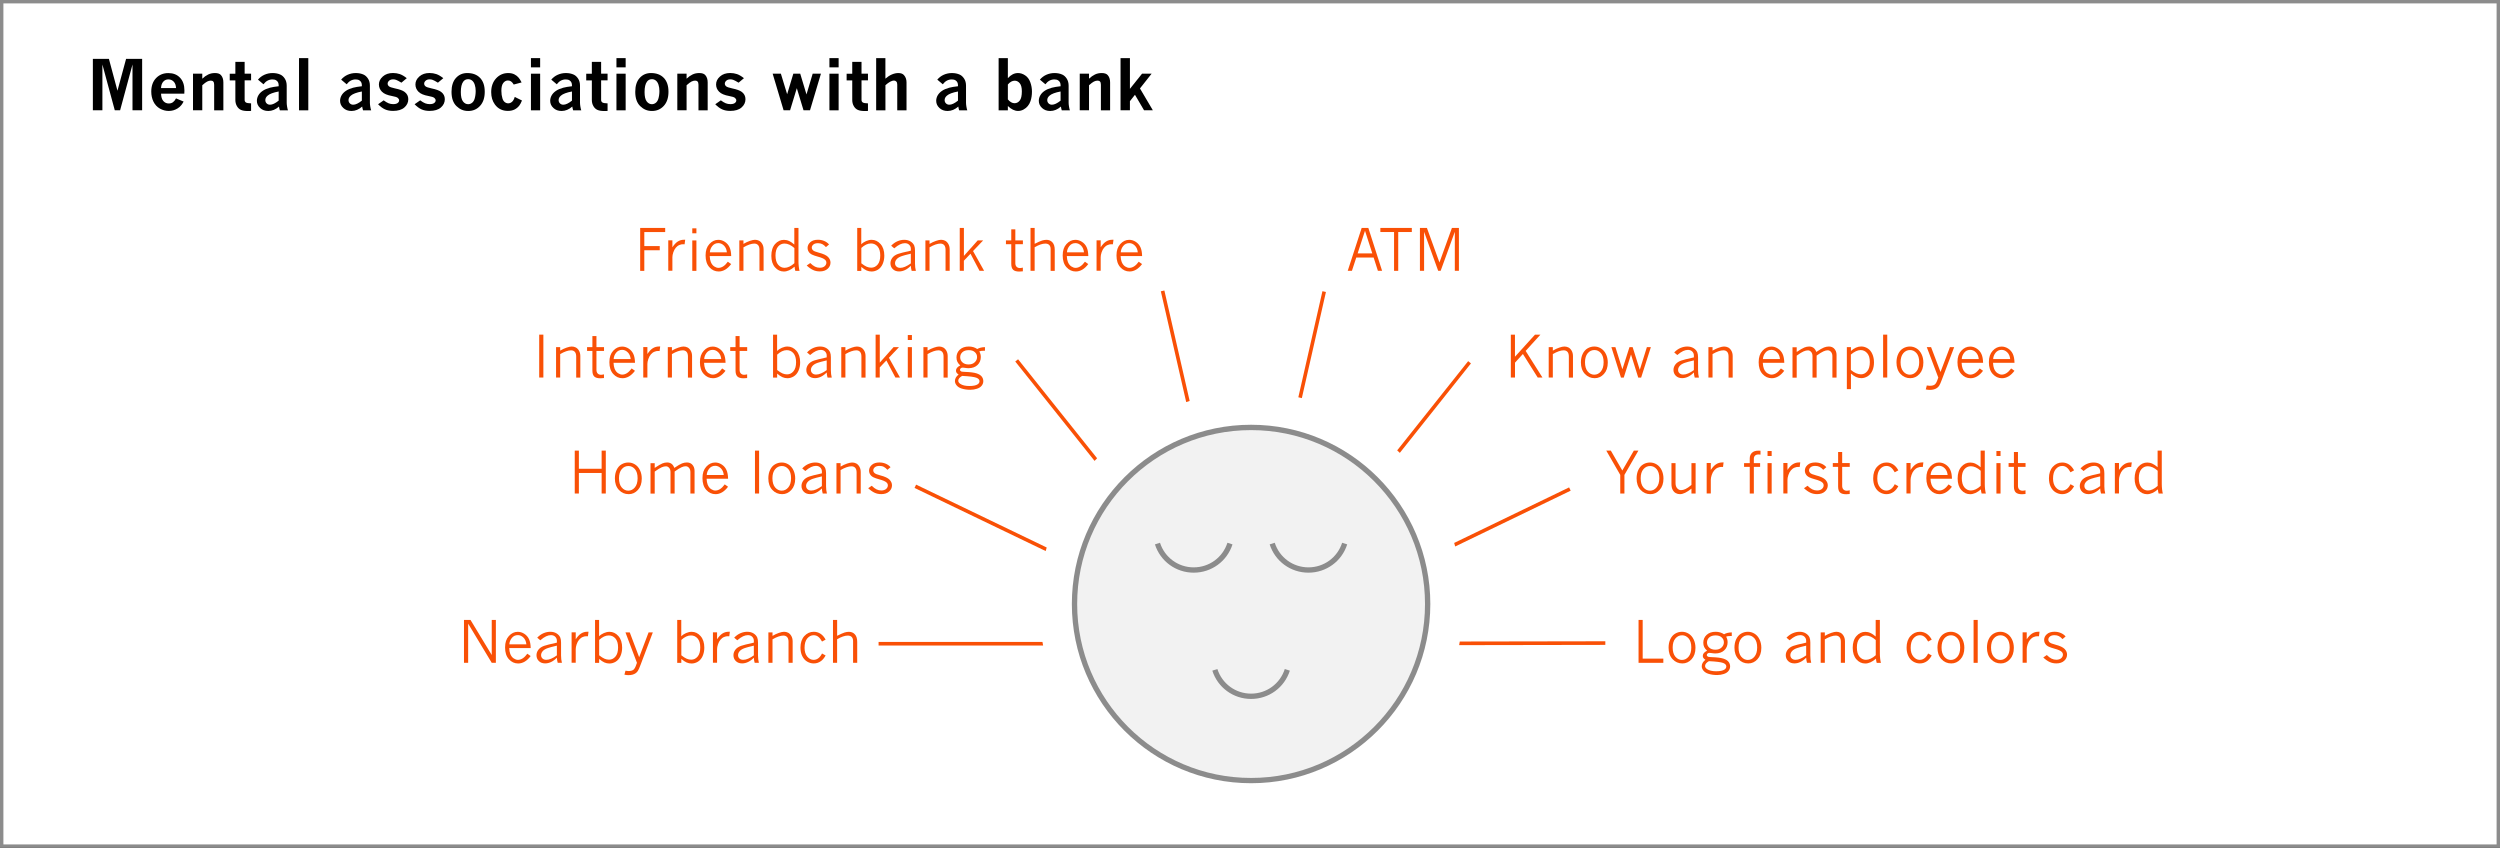 <?xml version="1.0" encoding="UTF-8"?>
<svg id="Layer_2" data-name="Layer 2" xmlns="http://www.w3.org/2000/svg" viewBox="0 0 690 234">
  <rect x="0" y="0" width="690" height="234" fill="#333333" stroke="none"/>
  <defs>
    <style>
      .cls-1 {
        fill: #f2f2f2;
      }

      .cls-2 {
        fill: #f95006;
      }

      .cls-3 {
        fill: #fff;
      }

      .cls-4 {
        fill: #8c8c8c;
      }
    </style>
  </defs>
  <polygon class="cls-4" points="690 0 0 0 0 234 690 234 690 0 690 0"/>
  <polyline class="cls-3" points="689.06 .94 689.06 233.06 .94 233.06 .94 .94 689.06 .94"/>
  <g>
    <path d="m25.62,16.25h4.44l2.36,8.79,2.38-8.79h4.43v14.19h-2.66v-12.64l-3.42,12.64h-1.47l-3.42-12.64v12.64h-2.63v-14.19Z"/>
    <path d="m50.68,28.02c-.24.44-.45.78-.65,1.01-.31.37-.65.67-1.03.9s-.77.41-1.17.52-.82.17-1.26.17c-.85,0-1.67-.22-2.44-.65-.77-.44-1.36-1.07-1.77-1.9s-.61-1.76-.61-2.79c0-1.56.44-2.8,1.32-3.72.88-.92,2.01-1.39,3.38-1.39s2.42.42,3.23,1.27c.81.84,1.22,2.02,1.22,3.54,0,.2,0,.49-.03.87h-6.42c.03.92.24,1.6.64,2.04.4.45.89.67,1.49.67.46,0,.85-.12,1.17-.36s.6-.59.83-1.05l2.09.88Zm-2.09-3.71c-.04-.77-.25-1.37-.65-1.78s-.88-.62-1.46-.62-1.02.2-1.4.61c-.38.41-.6,1-.64,1.79h4.15Z"/>
    <path d="m55.83,21.72c.53-.51,1.08-.89,1.64-1.16.56-.27,1.18-.4,1.86-.4.77,0,1.32.19,1.65.56.45.5.67,1.17.67,2.03v7.7h-2.54v-7.05c0-.41-.08-.71-.24-.89-.16-.18-.39-.26-.69-.26-.32,0-.65.09-1,.26-.35.18-.8.52-1.35,1.02v6.91h-2.56v-10.11h2.56v1.38Z"/>
    <path d="m64.96,17.07h2.56v3.27h1.78v1.84h-1.78v5.4c0,.29.11.52.32.68.21.16.7.25,1.46.27v2.09c-.57.01-.87.02-.9.02-.8,0-1.43-.1-1.9-.31-.47-.21-.84-.56-1.12-1.06-.28-.49-.42-1.05-.42-1.68v-5.4h-1.55v-1.84h1.55v-3.27Z"/>
    <path d="m71.19,21.99c.5-.59,1.1-1.05,1.8-1.36.7-.31,1.45-.47,2.25-.47s1.56.15,2.19.45c.46.22.86.59,1.19,1.11s.51,1.16.51,1.94v4.71c0,.3.04.66.11,1.08s.15.75.24,1h-2.24c-.11-.34-.19-.69-.24-1.04-.46.4-.93.71-1.42.91-.49.2-1,.31-1.53.31-.92,0-1.67-.28-2.26-.83-.59-.55-.89-1.21-.89-1.97,0-.53.14-1.04.41-1.51.27-.48.67-.89,1.2-1.25.53-.36,1.19-.64,1.99-.86.6-.16,1.41-.3,2.42-.41,0-.43-.04-.74-.11-.93-.11-.3-.31-.53-.58-.7s-.62-.25-1.03-.25c-.98,0-1.81.45-2.48,1.34l-1.52-1.28Zm5.72,5.79v-2.53c-1.48.28-2.49.66-3.04,1.14-.43.37-.64.78-.64,1.23,0,.37.12.68.37.92.24.24.55.36.93.36.32,0,.68-.09,1.08-.28.4-.19.83-.47,1.3-.84Z"/>
    <path d="m82.53,16.04h2.56v14.41h-2.56v-14.41Z"/>
    <path d="m94.15,21.99c.5-.59,1.1-1.05,1.8-1.36.7-.31,1.45-.47,2.25-.47s1.56.15,2.19.45c.46.22.85.59,1.19,1.11.34.52.51,1.16.51,1.94v4.71c0,.3.04.66.11,1.08s.15.75.24,1h-2.24c-.11-.34-.19-.69-.24-1.04-.46.4-.93.71-1.42.91-.49.2-1,.31-1.53.31-.92,0-1.67-.28-2.26-.83-.59-.55-.89-1.21-.89-1.97,0-.53.14-1.04.41-1.51s.67-.89,1.2-1.25c.53-.36,1.19-.64,1.99-.86.6-.16,1.41-.3,2.42-.41,0-.43-.04-.74-.11-.93-.11-.3-.31-.53-.58-.7s-.62-.25-1.03-.25c-.98,0-1.81.45-2.48,1.34l-1.52-1.28Zm5.72,5.79v-2.53c-1.48.28-2.49.66-3.04,1.14-.43.37-.64.78-.64,1.23,0,.37.12.68.37.92s.55.36.93.36c.32,0,.68-.09,1.08-.28.4-.19.83-.47,1.3-.84Z"/>
    <path d="m105.9,27.7c.51.38.96.65,1.36.81.4.16.82.23,1.25.23.56,0,.98-.1,1.25-.31.27-.21.4-.44.4-.71,0-.25-.12-.48-.36-.69s-.76-.38-1.57-.52c-1.33-.24-2.27-.63-2.82-1.2-.55-.56-.83-1.23-.83-2.01,0-.82.36-1.55,1.08-2.19s1.65-.96,2.81-.96c.66,0,1.29.1,1.88.3.59.2,1.23.58,1.92,1.13l-1.48,1.24c-.71-.43-1.2-.69-1.47-.78-.27-.1-.54-.14-.81-.14-.46,0-.83.12-1.1.36s-.42.51-.42.82c0,.27.11.51.34.72.23.21.79.41,1.7.6,1.25.26,2.12.57,2.62.95.69.51,1.04,1.18,1.04,2.02,0,.9-.36,1.66-1.08,2.29s-1.76.95-3.12.95c-.85,0-1.6-.14-2.24-.43-.64-.29-1.27-.76-1.9-1.41l1.55-1.08Z"/>
    <path d="m115.98,27.7c.51.38.96.65,1.36.81.4.16.82.23,1.25.23.56,0,.98-.1,1.25-.31.27-.21.4-.44.4-.71,0-.25-.12-.48-.36-.69s-.76-.38-1.57-.52c-1.33-.24-2.27-.63-2.82-1.2-.55-.56-.83-1.23-.83-2.01,0-.82.36-1.55,1.08-2.19.72-.64,1.65-.96,2.81-.96.66,0,1.29.1,1.88.3.59.2,1.23.58,1.92,1.13l-1.48,1.24c-.71-.43-1.2-.69-1.47-.78-.27-.1-.54-.14-.81-.14-.46,0-.83.12-1.1.36s-.42.51-.42.82c0,.27.11.51.34.72s.79.41,1.7.6c1.25.26,2.12.57,2.62.95.69.51,1.04,1.18,1.04,2.02,0,.9-.36,1.66-1.08,2.29-.72.63-1.76.95-3.12.95-.85,0-1.6-.14-2.24-.43-.64-.29-1.27-.76-1.9-1.41l1.55-1.08Z"/>
    <path d="m128.97,20.16c1.5,0,2.68.45,3.54,1.35.86.9,1.28,2.17,1.28,3.82s-.43,2.96-1.3,3.9-1.95,1.4-3.25,1.4-2.32-.44-3.24-1.33c-.92-.88-1.38-2.2-1.38-3.95,0-1.66.41-2.94,1.23-3.84.82-.9,1.86-1.35,3.11-1.35Zm.26,1.69c-.58,0-1.04.23-1.37.68-.45.6-.67,1.56-.67,2.88,0,1.21.2,2.07.59,2.58s.87.77,1.43.77c.39,0,.75-.13,1.07-.38.32-.25.55-.61.7-1.07.2-.65.31-1.38.31-2.2,0-.61-.08-1.18-.25-1.71-.17-.53-.42-.92-.74-1.17-.32-.25-.67-.38-1.06-.38Z"/>
    <path d="m144.07,27.73c-.25.62-.5,1.08-.73,1.39-.37.48-.81.84-1.32,1.1-.52.26-1.13.39-1.84.39-1.52,0-2.72-.59-3.58-1.76-.69-.94-1.03-2.08-1.03-3.42,0-1.57.46-2.84,1.36-3.81s2.02-1.46,3.34-1.46c.64,0,1.19.12,1.66.34.47.23.88.55,1.23.96.25.29.51.71.8,1.29l-2.17.58c-.24-.4-.49-.69-.74-.86-.25-.17-.54-.26-.86-.26-.5,0-.92.23-1.28.68s-.53,1.17-.53,2.17c0,.77.1,1.47.29,2.09.13.45.34.78.63,1.02.29.23.62.35.97.35.38,0,.73-.14,1.05-.42.32-.28.57-.73.75-1.35l2,.99Z"/>
    <path d="m146.54,16.04h2.54v2.55h-2.54v-2.55Zm0,4.3h2.54v10.11h-2.54v-10.11Z"/>
    <path d="m152.14,21.99c.5-.59,1.1-1.05,1.8-1.36.7-.31,1.45-.47,2.25-.47s1.56.15,2.19.45c.46.22.85.59,1.19,1.11.34.52.51,1.16.51,1.94v4.71c0,.3.04.66.11,1.08s.15.75.24,1h-2.24c-.11-.34-.19-.69-.24-1.04-.46.4-.93.71-1.42.91-.49.2-1,.31-1.53.31-.92,0-1.67-.28-2.26-.83-.59-.55-.89-1.21-.89-1.97,0-.53.14-1.04.41-1.51s.67-.89,1.2-1.25c.53-.36,1.19-.64,1.99-.86.6-.16,1.41-.3,2.42-.41,0-.43-.04-.74-.11-.93-.11-.3-.31-.53-.58-.7s-.62-.25-1.03-.25c-.98,0-1.81.45-2.48,1.34l-1.52-1.28Zm5.72,5.79v-2.53c-1.48.28-2.49.66-3.04,1.14-.43.37-.64.78-.64,1.23,0,.37.12.68.37.92s.55.36.93.36c.32,0,.68-.09,1.08-.28.4-.19.83-.47,1.3-.84Z"/>
    <path d="m163.35,17.07h2.56v3.27h1.78v1.84h-1.78v5.4c0,.29.11.52.32.68.21.16.7.25,1.46.27v2.09c-.57.01-.87.02-.9.02-.8,0-1.43-.1-1.9-.31-.47-.21-.84-.56-1.12-1.06-.28-.49-.42-1.05-.42-1.68v-5.4h-1.55v-1.84h1.55v-3.27Z"/>
    <path d="m170.14,16.04h2.54v2.55h-2.54v-2.55Zm0,4.3h2.54v10.11h-2.54v-10.11Z"/>
    <path d="m179.68,20.16c1.5,0,2.68.45,3.54,1.35.86.9,1.28,2.17,1.28,3.82s-.43,2.96-1.3,3.9-1.95,1.4-3.25,1.4-2.32-.44-3.24-1.33c-.92-.88-1.38-2.2-1.38-3.95,0-1.66.41-2.94,1.23-3.84.82-.9,1.86-1.35,3.11-1.35Zm.26,1.69c-.58,0-1.04.23-1.37.68-.45.6-.67,1.56-.67,2.88,0,1.21.2,2.07.59,2.58s.87.77,1.43.77c.39,0,.75-.13,1.07-.38.32-.25.55-.61.7-1.07.2-.65.31-1.38.31-2.2,0-.61-.08-1.18-.25-1.71-.17-.53-.42-.92-.74-1.17-.32-.25-.67-.38-1.06-.38Z"/>
    <path d="m189.49,21.72c.53-.51,1.08-.89,1.64-1.16s1.18-.4,1.87-.4c.77,0,1.32.19,1.65.56.45.5.67,1.17.67,2.03v7.7h-2.54v-7.05c0-.41-.08-.71-.24-.89-.16-.18-.39-.26-.69-.26-.32,0-.65.09-1,.26-.35.18-.8.52-1.35,1.02v6.91h-2.56v-10.11h2.56v1.38Z"/>
    <path d="m198.96,27.7c.51.38.96.65,1.36.81.4.16.82.23,1.25.23.56,0,.98-.1,1.25-.31.27-.21.4-.44.4-.71,0-.25-.12-.48-.36-.69s-.76-.38-1.57-.52c-1.33-.24-2.27-.63-2.82-1.2-.55-.56-.83-1.23-.83-2.01,0-.82.36-1.55,1.08-2.19.72-.64,1.65-.96,2.81-.96.66,0,1.29.1,1.88.3.59.2,1.23.58,1.92,1.13l-1.48,1.24c-.71-.43-1.2-.69-1.47-.78-.27-.1-.54-.14-.81-.14-.46,0-.83.12-1.1.36s-.42.51-.42.82c0,.27.11.51.34.72s.79.41,1.7.6c1.25.26,2.12.57,2.62.95.69.51,1.04,1.18,1.04,2.02,0,.9-.36,1.66-1.08,2.29-.72.63-1.76.95-3.12.95-.85,0-1.6-.14-2.24-.43-.64-.29-1.27-.76-1.9-1.41l1.55-1.08Z"/>
    <path d="m213.24,20.33h2.28l1.73,5.68,1.71-5.68h1.9l1.73,5.74,1.71-5.74h2.28l-3.02,10.11h-1.79l-1.85-6.1-1.86,6.1h-1.79l-3.02-10.11Z"/>
    <path d="m228.92,16.04h2.54v2.55h-2.54v-2.55Zm0,4.3h2.54v10.11h-2.54v-10.11Z"/>
    <path d="m235.22,17.07h2.56v3.27h1.78v1.84h-1.78v5.4c0,.29.11.52.32.68.21.16.7.25,1.46.27v2.09c-.57.01-.87.02-.9.02-.8,0-1.43-.1-1.9-.31-.47-.21-.84-.56-1.12-1.06-.28-.49-.42-1.05-.42-1.68v-5.4h-1.55v-1.84h1.55v-3.27Z"/>
    <path d="m241.81,16.04h2.56v5.67c.6-.52,1.2-.91,1.79-1.16s1.19-.39,1.78-.39c.71,0,1.22.19,1.56.58.46.51.7,1.18.7,1.99v7.72h-2.56v-7.1c0-.38-.08-.66-.25-.84s-.39-.28-.66-.28c-.3,0-.65.11-1.04.32s-.83.53-1.31.96v6.95h-2.56v-14.41Z"/>
    <path d="m258.68,21.99c.5-.59,1.1-1.05,1.8-1.36.7-.31,1.45-.47,2.25-.47s1.56.15,2.19.45c.46.22.85.59,1.19,1.11.34.52.51,1.16.51,1.94v4.71c0,.3.04.66.11,1.08s.15.75.24,1h-2.24c-.11-.34-.19-.69-.24-1.04-.46.4-.93.71-1.42.91-.49.2-1,.31-1.53.31-.92,0-1.67-.28-2.26-.83-.59-.55-.89-1.21-.89-1.97,0-.53.14-1.04.41-1.51s.67-.89,1.2-1.25c.53-.36,1.19-.64,1.99-.86.6-.16,1.41-.3,2.42-.41,0-.43-.04-.74-.11-.93-.11-.3-.31-.53-.58-.7s-.62-.25-1.03-.25c-.98,0-1.81.45-2.48,1.34l-1.52-1.28Zm5.72,5.79v-2.53c-1.48.28-2.49.66-3.04,1.14-.43.37-.64.78-.64,1.23,0,.37.12.68.37.92s.55.36.93.36c.32,0,.68-.09,1.08-.28.4-.19.83-.47,1.3-.84Z"/>
    <path d="m275.62,16.04h2.55v5.52c.45-.47.89-.82,1.34-1.05.45-.23.94-.35,1.46-.35.67,0,1.33.21,1.97.64.64.42,1.11,1.05,1.42,1.89.31.84.46,1.71.46,2.6,0,.94-.13,1.81-.4,2.61-.18.53-.43.99-.76,1.38-.32.39-.72.71-1.18.96-.46.25-.96.38-1.5.38-.46,0-.93-.11-1.4-.34s-.94-.56-1.41-1.02v1.19h-2.55v-14.41Zm2.55,7.28v4.12c.3.35.6.62.91.79.31.18.62.26.94.26.57,0,1.05-.25,1.43-.74.39-.5.58-1.34.58-2.55,0-1.01-.19-1.75-.58-2.22-.38-.47-.85-.71-1.39-.71-.33,0-.66.09-.97.26-.32.17-.62.44-.92.79Z"/>
    <path d="m287,21.99c.5-.59,1.1-1.05,1.8-1.36.7-.31,1.45-.47,2.25-.47s1.56.15,2.19.45c.46.22.86.59,1.19,1.11s.51,1.16.51,1.94v4.71c0,.3.04.66.11,1.08s.15.75.24,1h-2.24c-.11-.34-.19-.69-.24-1.04-.46.4-.93.71-1.42.91-.49.2-1,.31-1.53.31-.92,0-1.67-.28-2.26-.83-.59-.55-.89-1.21-.89-1.97,0-.53.14-1.04.41-1.51.27-.48.67-.89,1.2-1.25.53-.36,1.19-.64,1.99-.86.6-.16,1.41-.3,2.42-.41,0-.43-.04-.74-.11-.93-.11-.3-.31-.53-.58-.7s-.62-.25-1.03-.25c-.98,0-1.81.45-2.48,1.34l-1.52-1.28Zm5.72,5.79v-2.53c-1.48.28-2.49.66-3.04,1.14-.43.37-.64.78-.64,1.23,0,.37.12.68.37.92.24.24.55.36.93.36.32,0,.68-.09,1.08-.28.4-.19.83-.47,1.3-.84Z"/>
    <path d="m300.57,21.72c.53-.51,1.08-.89,1.64-1.16.56-.27,1.18-.4,1.86-.4.77,0,1.32.19,1.65.56.45.5.67,1.17.67,2.03v7.7h-2.54v-7.05c0-.41-.08-.71-.24-.89-.16-.18-.39-.26-.69-.26-.32,0-.65.09-1,.26-.35.18-.8.52-1.35,1.02v6.91h-2.56v-10.11h2.56v1.38Z"/>
    <path d="m309.27,16.04h2.59v8.48l3.35-4.19h2.64l-3.22,4.08,3.56,6.03h-2.43l-2.51-4.28-1.39,1.76v2.51h-2.59v-14.41Z"/>
  </g>
  <g>
    <path class="cls-2" d="m128.07,171.1h1.79l5.86,9.68v-9.68h1.14v11.84h-1.14l-6.51-10.81v10.81h-1.15v-11.84Z"/>
    <path class="cls-2" d="m146.47,181.06c-.52.69-1.07,1.21-1.65,1.55-.58.34-1.19.51-1.81.51-.99,0-1.84-.39-2.55-1.17-.71-.78-1.06-1.86-1.06-3.25s.35-2.39,1.05-3.16c.7-.77,1.52-1.16,2.46-1.16.62,0,1.23.18,1.8.55s1.01.86,1.3,1.49.44,1.44.46,2.44h-5.93c.03.67.13,1.21.3,1.64.23.56.55.97.95,1.23.4.26.78.39,1.15.39.93,0,1.79-.57,2.6-1.7l.93.66Zm-1.19-3.23c-.08-.79-.35-1.41-.81-1.86-.46-.45-.97-.68-1.54-.68-.7,0-1.26.27-1.68.8-.42.53-.64,1.11-.67,1.74h4.7Z"/>
    <path class="cls-2" d="m148.28,175.99c.54-.56,1.12-.97,1.74-1.23s1.24-.39,1.84-.39c.69,0,1.28.15,1.77.46.49.31.82.69,1.01,1.14.14.35.21.82.21,1.4v3.56c0,.71.08,1.38.24,2.01h-1.16c-.14-.5-.22-.96-.23-1.41-.52.53-1.05.92-1.59,1.18s-1.09.39-1.65.39c-.71,0-1.29-.21-1.73-.64-.44-.43-.66-.97-.66-1.62,0-.53.17-1.03.51-1.49.34-.46.86-.83,1.58-1.09.52-.19,1.7-.49,3.54-.89v-.52c0-.44-.16-.81-.46-1.11-.31-.3-.7-.44-1.18-.44-.43,0-.87.11-1.33.32s-1,.58-1.61,1.1l-.84-.71Zm5.42,4.88v-2.67c-1.27.3-2.1.52-2.5.67-.64.22-1.11.5-1.41.85-.3.35-.45.71-.45,1.11,0,.37.13.68.39.92.26.24.6.36,1.04.36s.86-.1,1.35-.31c.49-.21,1.02-.51,1.59-.92Z"/>
    <path class="cls-2" d="m158.9,176.44c.47-.72.96-1.25,1.47-1.58.51-.33,1.1-.5,1.75-.5.07,0,.18,0,.31,0l-.16,1.26-.41-.02c-.3-.02-.64.06-1.02.21s-.71.41-1,.75c-.29.34-.52.77-.69,1.28-.17.51-.25.96-.25,1.35v3.73h-1.14v-8.4h1.14v1.9Z"/>
    <path class="cls-2" d="m164.22,171.1h1.13v4.52c.37-.38.82-.68,1.34-.9.53-.23,1.03-.34,1.52-.34.95,0,1.77.39,2.46,1.17.69.78,1.04,1.85,1.04,3.2,0,.85-.16,1.63-.46,2.32-.31.69-.75,1.21-1.3,1.55-.56.34-1.15.51-1.76.51-.47,0-.92-.1-1.37-.29-.44-.2-.93-.52-1.46-.98v1.1h-1.13v-11.84Zm1.13,9.75c.58.46,1.08.78,1.5.96s.83.26,1.25.26c.69,0,1.27-.28,1.76-.85s.73-1.41.73-2.52-.25-1.91-.73-2.48c-.49-.56-1.1-.84-1.83-.84-.44,0-.89.1-1.33.31s-.89.52-1.33.93v4.23Z"/>
    <path class="cls-2" d="m172.63,174.54h1.18l2.6,6.86,2.6-6.86h1.17l-3.38,8.94c-.33.88-.58,1.44-.75,1.69-.16.25-.36.46-.6.63-.23.17-.52.3-.86.4s-.73.14-1.16.14c-.31,0-.68-.04-1.09-.13l.29-1.09c.31.06.57.09.8.09.63,0,1.09-.12,1.39-.35.3-.23.58-.74.84-1.54.05-.15.1-.27.14-.38l-3.18-8.41Z"/>
    <path class="cls-2" d="m186.9,171.1h1.13v4.52c.37-.38.82-.68,1.34-.9.53-.23,1.03-.34,1.52-.34.95,0,1.77.39,2.46,1.17.69.78,1.04,1.85,1.04,3.2,0,.85-.16,1.63-.46,2.32-.31.69-.75,1.21-1.3,1.55-.56.34-1.15.51-1.76.51-.47,0-.92-.1-1.37-.29-.44-.2-.93-.52-1.46-.98v1.1h-1.13v-11.84Zm1.13,9.75c.58.46,1.08.78,1.5.96s.83.26,1.25.26c.69,0,1.27-.28,1.76-.85s.73-1.41.73-2.52-.25-1.91-.73-2.48c-.49-.56-1.1-.84-1.83-.84-.44,0-.89.1-1.33.31s-.89.52-1.33.93v4.23Z"/>
    <path class="cls-2" d="m197.91,176.44c.47-.72.96-1.25,1.47-1.58.51-.33,1.1-.5,1.75-.5.07,0,.18,0,.31,0l-.16,1.26-.41-.02c-.3-.02-.64.06-1.02.21s-.71.41-1,.75c-.29.34-.52.77-.69,1.28-.17.51-.25.96-.25,1.35v3.73h-1.14v-8.4h1.14v1.9Z"/>
    <path class="cls-2" d="m202.64,175.99c.54-.56,1.12-.97,1.74-1.23s1.24-.39,1.84-.39c.69,0,1.28.15,1.77.46.49.31.82.69,1.01,1.14.14.35.21.82.21,1.4v3.56c0,.71.08,1.38.24,2.01h-1.16c-.14-.5-.22-.96-.23-1.41-.52.53-1.05.92-1.59,1.18s-1.09.39-1.65.39c-.71,0-1.29-.21-1.73-.64-.44-.43-.66-.97-.66-1.62,0-.53.17-1.03.51-1.49.34-.46.86-.83,1.58-1.09.52-.19,1.7-.49,3.54-.89v-.52c0-.44-.16-.81-.46-1.11-.31-.3-.7-.44-1.18-.44-.43,0-.87.11-1.33.32s-1,.58-1.61,1.1l-.84-.71Zm5.42,4.88v-2.67c-1.27.3-2.1.52-2.5.67-.64.22-1.11.5-1.41.85-.3.35-.45.71-.45,1.11,0,.37.13.68.39.92.26.24.6.36,1.04.36s.86-.1,1.35-.31c.49-.21,1.02-.51,1.59-.92Z"/>
    <path class="cls-2" d="m213.2,175.51c.61-.36,1.21-.65,1.79-.84.58-.2,1.04-.3,1.4-.3.4,0,.77.08,1.11.25.34.17.64.46.89.88s.38.93.38,1.54v5.9h-1.14v-5.81c0-.58-.13-1.01-.38-1.29-.26-.28-.6-.42-1.04-.42-.4,0-.85.09-1.35.26s-1.05.43-1.65.78v6.48h-1.14v-8.4h1.14v.97Z"/>
    <path class="cls-2" d="m227.88,180.9c-.38.68-.8,1.19-1.25,1.53-.6.45-1.28.68-2.04.68-.66,0-1.27-.18-1.85-.53-.58-.35-1.02-.87-1.34-1.54-.32-.67-.47-1.44-.47-2.31,0-1.34.36-2.4,1.07-3.18.72-.78,1.58-1.18,2.59-1.18.68,0,1.3.18,1.86.54.56.36,1.03.9,1.42,1.62l-.99.54c-.32-.59-.66-1.03-1.03-1.32-.37-.29-.79-.43-1.27-.43-.68,0-1.27.29-1.77.88-.5.58-.75,1.45-.75,2.61,0,1.02.25,1.83.75,2.42.5.59,1.08.89,1.73.89.98,0,1.76-.59,2.34-1.76l.99.55Z"/>
    <path class="cls-2" d="m229.91,171.1h1.14v4.38c.96-.48,1.65-.79,2.06-.91.41-.12.8-.19,1.18-.19.68,0,1.23.23,1.66.7s.64,1.17.64,2.09v5.77h-1.14v-6.03c0-.48-.13-.85-.38-1.11-.25-.25-.61-.38-1.07-.38-.41,0-.86.08-1.35.25s-1.03.42-1.61.76v6.5h-1.14v-11.84Z"/>
  </g>
  <g>
    <path class="cls-2" d="m158.63,124.37h1.14v5.01h6.28v-5.01h1.15v11.84h-1.15v-5.67h-6.28v5.67h-1.14v-11.84Z"/>
    <path class="cls-2" d="m173.53,136.39c-1.08,0-1.98-.39-2.72-1.18s-1.1-1.84-1.1-3.17c0-.89.16-1.67.49-2.36s.78-1.2,1.36-1.53,1.2-.5,1.86-.5,1.24.17,1.82.52,1.04.87,1.38,1.57.51,1.48.51,2.35c0,1.32-.36,2.36-1.07,3.14s-1.56,1.16-2.53,1.16Zm-.1-.97c.69,0,1.29-.3,1.79-.89s.76-1.45.76-2.55-.25-1.93-.74-2.5-1.09-.86-1.79-.86c-.74,0-1.36.29-1.86.88s-.75,1.42-.75,2.5.25,1.96.76,2.55,1.12.88,1.84.88Z"/>
    <path class="cls-2" d="m180.7,129.14c.97-.65,1.68-1.06,2.13-1.24s.88-.26,1.3-.26c.46,0,.86.12,1.2.36s.59.62.78,1.14c.97-.66,1.68-1.07,2.13-1.24s.88-.26,1.32-.26c.58,0,1.05.17,1.41.5.49.47.73,1.08.73,1.82v6.25h-1.15v-5.91c0-.49-.13-.88-.39-1.18s-.56-.44-.92-.44c-.32,0-.71.09-1.15.29s-1.08.58-1.89,1.17v6.08h-1.14v-5.91c0-.5-.12-.89-.38-1.18s-.54-.43-.87-.43c-.36,0-.76.09-1.2.28s-1.08.58-1.91,1.18v6.08h-1.16v-8.4h1.16v1.33Z"/>
    <path class="cls-2" d="m200.95,134.33c-.52.69-1.07,1.21-1.65,1.55s-1.19.51-1.81.51c-.99,0-1.84-.39-2.55-1.17s-1.06-1.86-1.06-3.25.35-2.39,1.05-3.16,1.52-1.16,2.46-1.16c.62,0,1.23.18,1.8.55s1.01.86,1.3,1.49.44,1.44.46,2.44h-5.93c.03.67.13,1.21.3,1.64.23.56.55.97.95,1.23s.78.39,1.15.39c.93,0,1.79-.57,2.6-1.7l.93.66Zm-1.19-3.23c-.08-.79-.35-1.41-.81-1.86s-.97-.68-1.54-.68c-.7,0-1.26.27-1.68.8s-.64,1.11-.67,1.74h4.7Z"/>
    <path class="cls-2" d="m208.37,124.37h1.14v11.84h-1.14v-11.84Z"/>
    <path class="cls-2" d="m215.88,136.39c-1.08,0-1.98-.39-2.72-1.18s-1.1-1.84-1.1-3.17c0-.89.16-1.67.49-2.36s.78-1.2,1.36-1.53,1.2-.5,1.86-.5,1.24.17,1.82.52,1.04.87,1.38,1.57.51,1.48.51,2.35c0,1.32-.36,2.36-1.07,3.14s-1.56,1.16-2.53,1.16Zm-.1-.97c.69,0,1.29-.3,1.79-.89s.76-1.45.76-2.55-.25-1.93-.74-2.5-1.09-.86-1.79-.86c-.74,0-1.36.29-1.86.88s-.75,1.42-.75,2.5.25,1.96.76,2.55,1.12.88,1.84.88Z"/>
    <path class="cls-2" d="m221.42,129.27c.54-.56,1.12-.97,1.74-1.23s1.24-.39,1.84-.39c.69,0,1.28.15,1.77.46s.82.69,1.01,1.14c.14.35.21.82.21,1.4v3.56c0,.71.08,1.38.24,2.01h-1.16c-.14-.5-.22-.96-.23-1.41-.52.53-1.05.92-1.59,1.18s-1.09.39-1.65.39c-.71,0-1.29-.21-1.73-.64-.44-.43-.66-.97-.66-1.62,0-.53.17-1.03.51-1.49s.86-.83,1.58-1.09c.52-.19,1.7-.49,3.54-.89v-.52c0-.44-.16-.81-.46-1.11-.31-.3-.7-.44-1.18-.44-.43,0-.87.11-1.33.32s-1,.58-1.61,1.1l-.84-.71Zm5.42,4.88v-2.67c-1.27.3-2.1.52-2.5.67-.64.22-1.11.5-1.41.85-.3.35-.45.71-.45,1.11,0,.37.13.68.39.92.26.24.6.36,1.04.36s.86-.1,1.35-.31,1.02-.51,1.59-.92Z"/>
    <path class="cls-2" d="m231.99,128.79c.61-.36,1.21-.65,1.79-.84s1.04-.3,1.4-.3c.4,0,.77.08,1.11.25s.64.46.89.88.38.93.38,1.54v5.9h-1.14v-5.81c0-.58-.13-1.01-.38-1.29s-.6-.42-1.04-.42c-.4,0-.85.09-1.35.26s-1.05.43-1.65.78v6.48h-1.14v-8.4h1.14v.97Z"/>
    <path class="cls-2" d="m240.48,131.35c-.41-.43-.62-.91-.62-1.45,0-.61.25-1.14.76-1.59s1.21-.67,2.11-.67c.6,0,1.17.11,1.7.33s.99.54,1.36.97l-.86.73c-.32-.37-.66-.64-1-.82s-.74-.26-1.18-.26c-.57,0-1,.12-1.29.37-.29.25-.44.53-.44.85,0,.28.11.52.34.74.22.22.75.44,1.58.65,1.28.33,2.13.73,2.58,1.2.44.47.67.98.67,1.54,0,.67-.26,1.25-.79,1.72s-1.25.72-2.16.72c-.67,0-1.28-.12-1.84-.38s-1.16-.67-1.78-1.25l.98-.68c.47.47.91.8,1.32,1s.85.3,1.3.3c.58,0,1.03-.14,1.35-.42.32-.28.48-.61.48-.98,0-.31-.12-.58-.36-.8-.34-.32-1.02-.61-2.04-.88-.63-.17-1.15-.35-1.57-.55-.21-.1-.4-.23-.59-.4Z"/>
  </g>
  <g>
    <path class="cls-2" d="m148.82,92.36h1.15v11.84h-1.15v-11.84Z"/>
    <path class="cls-2" d="m154.6,96.78c.61-.36,1.21-.65,1.79-.84.58-.2,1.04-.3,1.4-.3.4,0,.77.08,1.11.25.34.17.64.46.89.88s.38.93.38,1.54v5.9h-1.14v-5.81c0-.58-.13-1.01-.38-1.29-.26-.28-.6-.42-1.04-.42-.4,0-.85.09-1.35.26s-1.05.43-1.65.78v6.48h-1.14v-8.4h1.14v.97Z"/>
    <path class="cls-2" d="m163.5,92.75h1.12v3.06h2.09v1.04h-2.09v5.22c0,.43.11.77.34,1.01.23.24.54.36.92.36.21,0,.48-.04.82-.12v1.02c-.39.05-.72.07-.98.07-.8,0-1.37-.17-1.71-.5-.34-.33-.51-.88-.51-1.64v-5.42h-1.47v-1.04h1.47v-3.06Z"/>
    <path class="cls-2" d="m175.26,102.33c-.52.69-1.07,1.21-1.65,1.55-.58.34-1.19.51-1.81.51-.99,0-1.84-.39-2.55-1.17-.71-.78-1.06-1.86-1.06-3.25s.35-2.39,1.05-3.16c.7-.77,1.52-1.16,2.46-1.16.62,0,1.23.18,1.8.55s1.01.86,1.3,1.49.44,1.44.46,2.44h-5.93c.03.67.13,1.21.3,1.64.23.56.55.97.95,1.23.4.26.78.39,1.15.39.93,0,1.79-.57,2.6-1.7l.93.66Zm-1.19-3.23c-.08-.79-.35-1.41-.81-1.86-.46-.45-.97-.68-1.54-.68-.7,0-1.26.27-1.68.8-.42.53-.64,1.11-.67,1.74h4.7Z"/>
    <path class="cls-2" d="m178.68,97.71c.47-.72.96-1.25,1.47-1.58.51-.33,1.1-.5,1.75-.5.07,0,.18,0,.31,0l-.16,1.26-.41-.02c-.3-.02-.64.06-1.02.21s-.71.41-1,.75c-.29.34-.52.77-.69,1.28-.17.51-.25.96-.25,1.35v3.73h-1.14v-8.4h1.14v1.9Z"/>
    <path class="cls-2" d="m185.44,96.78c.61-.36,1.21-.65,1.79-.84.58-.2,1.04-.3,1.4-.3.4,0,.77.08,1.11.25.34.17.64.46.89.88s.38.93.38,1.54v5.9h-1.14v-5.81c0-.58-.13-1.01-.38-1.29-.26-.28-.6-.42-1.04-.42-.4,0-.85.09-1.35.26s-1.05.43-1.65.78v6.48h-1.14v-8.4h1.14v.97Z"/>
    <path class="cls-2" d="m200.25,102.33c-.52.69-1.07,1.21-1.65,1.55-.58.34-1.19.51-1.81.51-.99,0-1.84-.39-2.55-1.17-.71-.78-1.06-1.86-1.06-3.25s.35-2.39,1.05-3.16c.7-.77,1.52-1.16,2.46-1.16.62,0,1.23.18,1.8.55s1.01.86,1.3,1.49.44,1.44.46,2.44h-5.93c.03.67.13,1.21.3,1.64.23.56.55.97.95,1.23.4.26.78.39,1.15.39.93,0,1.79-.57,2.6-1.7l.93.66Zm-1.19-3.23c-.08-.79-.35-1.41-.81-1.86-.46-.45-.97-.68-1.54-.68-.7,0-1.26.27-1.68.8-.42.53-.64,1.11-.67,1.74h4.7Z"/>
    <path class="cls-2" d="m203.01,92.75h1.12v3.06h2.09v1.04h-2.09v5.22c0,.43.11.77.34,1.01.23.24.54.36.92.36.21,0,.48-.04.82-.12v1.02c-.39.05-.72.07-.98.07-.8,0-1.37-.17-1.71-.5-.34-.33-.51-.88-.51-1.64v-5.42h-1.47v-1.04h1.47v-3.06Z"/>
    <path class="cls-2" d="m213.35,92.36h1.13v4.52c.37-.38.82-.68,1.34-.9.53-.23,1.03-.34,1.52-.34.95,0,1.77.39,2.46,1.17.69.78,1.04,1.85,1.04,3.2,0,.85-.16,1.63-.46,2.32-.31.69-.75,1.21-1.3,1.55-.56.34-1.15.51-1.76.51-.47,0-.92-.1-1.37-.29-.44-.2-.93-.52-1.46-.98v1.1h-1.13v-11.84Zm1.13,9.75c.58.46,1.08.78,1.5.96s.83.26,1.25.26c.69,0,1.27-.28,1.76-.85s.73-1.41.73-2.52-.25-1.91-.73-2.48c-.49-.56-1.1-.84-1.83-.84-.44,0-.89.1-1.33.31s-.89.52-1.33.93v4.23Z"/>
    <path class="cls-2" d="m222.75,97.26c.54-.56,1.12-.97,1.74-1.23s1.24-.39,1.84-.39c.69,0,1.28.15,1.77.46.49.31.82.69,1.01,1.14.14.35.21.82.21,1.4v3.56c0,.71.08,1.38.24,2.01h-1.16c-.14-.5-.22-.96-.23-1.41-.52.53-1.05.92-1.59,1.18s-1.09.39-1.65.39c-.71,0-1.29-.21-1.73-.64-.44-.43-.66-.97-.66-1.62,0-.53.17-1.03.51-1.49.34-.46.86-.83,1.58-1.09.52-.19,1.7-.49,3.54-.89v-.52c0-.44-.16-.81-.46-1.11-.31-.3-.7-.44-1.18-.44-.43,0-.87.11-1.33.32s-1,.58-1.61,1.1l-.84-.71Zm5.42,4.88v-2.67c-1.27.3-2.1.52-2.5.67-.64.22-1.11.5-1.41.85-.3.35-.45.71-.45,1.11,0,.37.13.68.39.92.26.24.6.36,1.04.36s.86-.1,1.35-.31c.49-.21,1.02-.51,1.59-.92Z"/>
    <path class="cls-2" d="m233.32,96.78c.61-.36,1.21-.65,1.79-.84.58-.2,1.04-.3,1.4-.3.4,0,.77.08,1.11.25.34.17.64.46.89.88s.38.93.38,1.54v5.9h-1.14v-5.81c0-.58-.13-1.01-.38-1.29-.26-.28-.6-.42-1.04-.42-.4,0-.85.09-1.35.26s-1.05.43-1.65.78v6.48h-1.14v-8.4h1.14v.97Z"/>
    <path class="cls-2" d="m241.68,92.36h1.14v7.72l3.81-4.28h1.5l-2.79,2.94,3.06,5.46h-1.27l-2.49-4.72-1.83,1.93v2.78h-1.14v-11.84Z"/>
    <path class="cls-2" d="m250.55,92.47h1.14v1.37h-1.14v-1.37Zm0,3.34h1.14v8.4h-1.14v-8.4Z"/>
    <path class="cls-2" d="m255.99,96.78c.61-.36,1.21-.65,1.79-.84.58-.2,1.04-.3,1.4-.3.4,0,.77.08,1.11.25.34.17.64.46.89.88s.38.93.38,1.54v5.9h-1.14v-5.81c0-.58-.13-1.01-.38-1.29-.26-.28-.6-.42-1.04-.42-.4,0-.85.09-1.35.26s-1.05.43-1.65.78v6.48h-1.14v-8.4h1.14v.97Z"/>
    <path class="cls-2" d="m265.04,100.86c-.37-.32-.64-.66-.8-1-.17-.34-.25-.75-.25-1.21,0-.86.31-1.58.92-2.15.61-.57,1.44-.86,2.49-.86.43,0,.84.06,1.23.17.39.11.75.29,1.09.52.56-.33,1.27-.51,2.13-.52v1h-.41c-.49,0-.87.05-1.15.18.28.47.41.99.41,1.55,0,.89-.3,1.62-.91,2.2s-1.44.88-2.48.88c-.32,0-.7-.04-1.12-.11-.2-.04-.35-.05-.45-.05-.24,0-.43.06-.57.18-.14.12-.21.26-.21.42,0,.19.12.35.35.47.11.05.46.09,1.05.11,1.44.05,2.5.19,3.18.41.68.22,1.16.53,1.44.91s.41.79.41,1.24-.15.87-.44,1.24c-.29.38-.73.66-1.31.85-.58.19-1.19.29-1.84.29-.9,0-1.72-.12-2.47-.37-.57-.19-1-.48-1.31-.86s-.46-.78-.46-1.2c0-.32.08-.63.25-.93.17-.29.42-.58.76-.85-.27-.18-.46-.35-.56-.51-.1-.16-.16-.35-.16-.56,0-.28.09-.53.27-.76s.48-.46.91-.68Zm.52,2.88c-.36.2-.63.42-.81.64s-.27.46-.27.7c0,.33.19.62.56.87.58.39,1.41.59,2.49.59s1.86-.16,2.32-.48c.33-.22.49-.51.49-.86,0-.42-.3-.74-.89-.96s-1.89-.39-3.9-.49Zm1.77-3.15c.71,0,1.28-.2,1.7-.61.43-.4.64-.88.64-1.43s-.2-.98-.6-1.35c-.4-.38-.96-.56-1.68-.56-.76,0-1.35.19-1.76.56-.41.37-.62.84-.62,1.4s.21,1.04.63,1.42c.42.38.98.57,1.68.57Z"/>
  </g>
  <g>
    <path class="cls-2" d="m176.69,62.91h6.9v1.14h-5.76v3.87h4.26v1.15h-4.26v5.69h-1.14v-11.84Z"/>
    <path class="cls-2" d="m185.58,68.25c.47-.72.96-1.25,1.47-1.58.51-.33,1.1-.5,1.75-.5.07,0,.18,0,.31,0l-.16,1.26-.41-.02c-.3-.02-.64.06-1.02.21s-.71.41-1,.75c-.29.34-.52.77-.69,1.28-.17.51-.25.96-.25,1.35v3.73h-1.14v-8.4h1.14v1.9Z"/>
    <path class="cls-2" d="m191.07,63.02h1.14v1.37h-1.14v-1.37Zm0,3.34h1.14v8.4h-1.14v-8.4Z"/>
    <path class="cls-2" d="m201.81,72.87c-.52.69-1.07,1.21-1.65,1.55-.58.34-1.19.51-1.81.51-.99,0-1.84-.39-2.55-1.17-.71-.78-1.06-1.86-1.06-3.25s.35-2.39,1.05-3.16c.7-.77,1.52-1.16,2.46-1.16.62,0,1.23.18,1.8.55s1.01.86,1.3,1.49.44,1.44.46,2.44h-5.93c.03.67.13,1.21.3,1.64.23.56.55.97.95,1.23.4.26.78.39,1.15.39.93,0,1.79-.57,2.6-1.7l.93.66Zm-1.19-3.23c-.08-.79-.35-1.41-.81-1.86-.46-.45-.97-.68-1.54-.68-.7,0-1.26.27-1.68.8-.42.53-.64,1.11-.67,1.74h4.7Z"/>
    <path class="cls-2" d="m205.18,67.32c.61-.36,1.21-.65,1.79-.84.58-.2,1.04-.3,1.4-.3.4,0,.77.08,1.11.25.34.17.64.46.89.88s.38.93.38,1.54v5.9h-1.14v-5.81c0-.58-.13-1.01-.38-1.29-.26-.28-.6-.42-1.04-.42-.4,0-.85.09-1.35.26s-1.05.43-1.65.78v6.48h-1.14v-8.4h1.14v.97Z"/>
    <path class="cls-2" d="m219.25,62.91h1.13v9.23c0,.48.03.98.09,1.49s.13.89.21,1.13h-1.17c-.12-.43-.19-.82-.2-1.16-.51.44-1,.78-1.5,1s-.98.34-1.46.34c-.95,0-1.76-.38-2.44-1.15s-1.02-1.83-1.02-3.19.34-2.47,1.03-3.24c.68-.77,1.5-1.16,2.45-1.16.48,0,.96.1,1.41.31.46.21.94.53,1.45.98v-4.56Zm0,5.55c-.47-.42-.93-.73-1.38-.93s-.9-.31-1.34-.31c-.71,0-1.31.28-1.78.83-.47.55-.71,1.38-.71,2.46s.24,1.99.73,2.56,1.08.85,1.77.85c.43,0,.87-.11,1.32-.32s.92-.53,1.39-.95v-4.2Z"/>
    <path class="cls-2" d="m223.51,69.88c-.41-.43-.62-.91-.62-1.45,0-.61.25-1.14.76-1.59.5-.45,1.21-.67,2.11-.67.6,0,1.17.11,1.7.33.53.22.99.54,1.36.97l-.86.73c-.32-.37-.66-.64-1-.82-.34-.17-.74-.26-1.18-.26-.57,0-1,.12-1.29.37s-.44.53-.44.85c0,.28.11.52.34.74.22.22.75.44,1.58.65,1.28.33,2.13.73,2.58,1.2.44.47.67.98.67,1.54,0,.67-.26,1.25-.79,1.72-.53.48-1.25.72-2.16.72-.67,0-1.28-.12-1.84-.38s-1.16-.67-1.78-1.25l.98-.68c.47.47.91.8,1.32,1s.85.3,1.3.3c.58,0,1.03-.14,1.35-.42.32-.28.48-.61.48-.98,0-.31-.12-.58-.36-.8-.34-.32-1.02-.61-2.04-.88-.63-.17-1.15-.35-1.57-.55-.21-.1-.4-.23-.59-.4Z"/>
    <path class="cls-2" d="m236.58,62.91h1.13v4.52c.37-.38.82-.68,1.34-.9.53-.23,1.03-.34,1.52-.34.95,0,1.77.39,2.46,1.17.69.78,1.04,1.85,1.04,3.2,0,.85-.16,1.63-.46,2.32-.31.69-.75,1.21-1.3,1.55-.56.34-1.15.51-1.76.51-.47,0-.92-.1-1.37-.29-.44-.2-.93-.52-1.46-.98v1.1h-1.13v-11.84Zm1.13,9.75c.58.46,1.08.78,1.5.96s.83.26,1.25.26c.69,0,1.27-.28,1.76-.85s.73-1.41.73-2.52-.25-1.91-.73-2.48c-.49-.56-1.1-.84-1.83-.84-.44,0-.89.1-1.33.31s-.89.52-1.33.93v4.23Z"/>
    <path class="cls-2" d="m245.97,67.81c.54-.56,1.12-.97,1.74-1.23s1.24-.39,1.84-.39c.69,0,1.28.15,1.77.46.49.31.82.69,1.01,1.14.14.35.21.82.21,1.4v3.56c0,.71.08,1.38.24,2.01h-1.16c-.14-.5-.22-.96-.23-1.41-.52.53-1.05.92-1.59,1.18s-1.09.39-1.65.39c-.71,0-1.29-.21-1.73-.64-.44-.43-.66-.97-.66-1.62,0-.53.17-1.03.51-1.49.34-.46.86-.83,1.58-1.09.52-.19,1.7-.49,3.54-.89v-.52c0-.44-.16-.81-.46-1.11-.31-.3-.7-.44-1.18-.44-.43,0-.87.11-1.33.32s-1,.58-1.61,1.1l-.84-.71Zm5.42,4.88v-2.67c-1.27.3-2.1.52-2.5.67-.64.22-1.11.5-1.41.85-.3.35-.45.71-.45,1.11,0,.37.13.68.39.92.26.24.6.36,1.04.36s.86-.1,1.35-.31c.49-.21,1.02-.51,1.59-.92Z"/>
    <path class="cls-2" d="m256.54,67.32c.61-.36,1.21-.65,1.79-.84.58-.2,1.04-.3,1.4-.3.4,0,.77.08,1.11.25.34.17.64.46.89.88s.38.93.38,1.54v5.9h-1.14v-5.81c0-.58-.13-1.01-.38-1.29-.26-.28-.6-.42-1.04-.42-.4,0-.85.09-1.35.26s-1.05.43-1.65.78v6.48h-1.14v-8.4h1.14v.97Z"/>
    <path class="cls-2" d="m264.9,62.91h1.14v7.72l3.81-4.28h1.5l-2.79,2.94,3.06,5.46h-1.27l-2.49-4.72-1.83,1.93v2.78h-1.14v-11.84Z"/>
    <path class="cls-2" d="m279.11,63.29h1.12v3.06h2.09v1.04h-2.09v5.22c0,.43.11.77.34,1.01.23.24.54.36.92.36.21,0,.48-.04.82-.12v1.02c-.39.05-.72.07-.98.07-.8,0-1.37-.17-1.71-.5-.34-.33-.51-.88-.51-1.64v-5.42h-1.47v-1.04h1.47v-3.06Z"/>
    <path class="cls-2" d="m284.43,62.91h1.14v4.38c.96-.48,1.65-.79,2.06-.91.41-.12.8-.19,1.18-.19.68,0,1.23.23,1.66.7s.64,1.17.64,2.09v5.77h-1.14v-6.03c0-.48-.13-.85-.38-1.11-.25-.25-.61-.38-1.07-.38-.41,0-.86.08-1.35.25s-1.03.42-1.61.76v6.5h-1.14v-11.84Z"/>
    <path class="cls-2" d="m300.37,72.87c-.52.69-1.07,1.21-1.65,1.55-.58.34-1.19.51-1.81.51-.99,0-1.84-.39-2.55-1.17-.71-.78-1.06-1.86-1.06-3.25s.35-2.39,1.05-3.16c.7-.77,1.52-1.16,2.46-1.16.62,0,1.23.18,1.8.55s1.01.86,1.3,1.49.44,1.44.46,2.44h-5.93c.03.67.13,1.21.3,1.64.23.56.55.97.95,1.23.4.26.78.39,1.15.39.93,0,1.79-.57,2.6-1.7l.93.66Zm-1.19-3.23c-.08-.79-.35-1.41-.81-1.86-.46-.45-.97-.68-1.54-.68-.7,0-1.26.27-1.68.8-.42.53-.64,1.11-.67,1.74h4.7Z"/>
    <path class="cls-2" d="m303.79,68.25c.47-.72.96-1.25,1.47-1.58.51-.33,1.1-.5,1.75-.5.07,0,.18,0,.31,0l-.16,1.26-.41-.02c-.3-.02-.64.06-1.02.21s-.71.41-1,.75c-.29.34-.52.77-.69,1.28-.17.51-.25.96-.25,1.35v3.73h-1.14v-8.4h1.14v1.9Z"/>
    <path class="cls-2" d="m315.22,72.87c-.52.69-1.07,1.21-1.65,1.55-.58.34-1.19.51-1.81.51-.99,0-1.84-.39-2.55-1.17-.71-.78-1.06-1.86-1.06-3.25s.35-2.39,1.05-3.16c.7-.77,1.52-1.16,2.46-1.16.62,0,1.23.18,1.8.55s1.01.86,1.3,1.49.44,1.44.46,2.44h-5.93c.03.67.13,1.21.3,1.64.23.56.55.97.95,1.23.4.26.78.39,1.15.39.93,0,1.79-.57,2.6-1.7l.93.66Zm-1.19-3.23c-.08-.79-.35-1.41-.81-1.86-.46-.45-.97-.68-1.54-.68-.7,0-1.26.27-1.68.8-.42.53-.64,1.11-.67,1.74h4.7Z"/>
  </g>
  <g>
    <path class="cls-2" d="m452.24,171.1h1.14v10.68h5.7v1.16h-6.84v-11.84Z"/>
    <path class="cls-2" d="m464.35,183.11c-1.08,0-1.98-.39-2.72-1.18s-1.1-1.84-1.1-3.17c0-.89.16-1.67.49-2.36.33-.68.78-1.2,1.36-1.53.58-.34,1.2-.5,1.86-.5s1.24.17,1.82.52c.58.35,1.04.87,1.38,1.57.34.7.51,1.48.51,2.35,0,1.32-.36,2.36-1.07,3.14-.71.78-1.56,1.16-2.53,1.16Zm-.1-.97c.69,0,1.29-.3,1.79-.89s.76-1.45.76-2.55-.25-1.93-.74-2.5c-.5-.57-1.09-.86-1.79-.86-.74,0-1.36.29-1.86.88-.5.58-.75,1.42-.75,2.5s.25,1.96.76,2.55c.5.59,1.12.88,1.84.88Z"/>
    <path class="cls-2" d="m471.16,179.59c-.37-.32-.64-.66-.8-1-.17-.34-.25-.75-.25-1.21,0-.86.31-1.58.92-2.15.61-.57,1.44-.86,2.49-.86.43,0,.84.06,1.23.17.38.11.75.29,1.09.52.56-.33,1.27-.51,2.13-.52v1h-.41c-.49,0-.87.05-1.15.18.28.47.41.99.41,1.55,0,.89-.3,1.62-.91,2.2s-1.44.88-2.48.88c-.32,0-.7-.04-1.12-.11-.2-.04-.35-.05-.45-.05-.24,0-.43.06-.57.18-.14.12-.21.26-.21.42,0,.19.12.35.35.47.11.05.46.09,1.05.11,1.44.05,2.5.19,3.18.41.68.22,1.16.53,1.44.91s.41.79.41,1.24-.15.87-.44,1.24c-.29.38-.73.66-1.31.85-.58.19-1.19.29-1.84.29-.9,0-1.72-.12-2.47-.37-.57-.19-1-.48-1.31-.86s-.46-.78-.46-1.2c0-.32.08-.63.25-.93.17-.29.42-.58.76-.85-.27-.18-.46-.35-.56-.51-.1-.16-.16-.35-.16-.56,0-.28.09-.53.27-.76s.48-.46.91-.68Zm.52,2.88c-.36.2-.63.42-.81.64s-.27.46-.27.7c0,.33.19.62.56.87.58.39,1.41.59,2.49.59s1.86-.16,2.32-.48c.33-.22.49-.51.49-.86,0-.42-.3-.74-.89-.96s-1.89-.39-3.9-.49Zm1.77-3.15c.71,0,1.28-.2,1.7-.61.43-.4.64-.88.64-1.43s-.2-.98-.6-1.35c-.4-.38-.96-.56-1.68-.56-.76,0-1.35.19-1.76.56-.41.37-.62.84-.62,1.4s.21,1.04.63,1.42c.42.38.98.57,1.68.57Z"/>
    <path class="cls-2" d="m482.53,183.11c-1.08,0-1.98-.39-2.72-1.18s-1.1-1.84-1.1-3.17c0-.89.16-1.67.49-2.36.33-.68.78-1.2,1.36-1.53.58-.34,1.2-.5,1.86-.5s1.24.17,1.82.52c.58.35,1.04.87,1.38,1.57.34.7.51,1.48.51,2.35,0,1.32-.36,2.36-1.07,3.14-.71.78-1.56,1.16-2.53,1.16Zm-.1-.97c.69,0,1.29-.3,1.79-.89s.76-1.45.76-2.55-.25-1.93-.74-2.5c-.5-.57-1.09-.86-1.79-.86-.74,0-1.36.29-1.86.88-.5.58-.75,1.42-.75,2.5s.25,1.96.76,2.55c.5.59,1.12.88,1.84.88Z"/>
    <path class="cls-2" d="m493.08,175.99c.54-.56,1.12-.97,1.74-1.23s1.24-.39,1.84-.39c.69,0,1.28.15,1.77.46.49.31.82.69,1.01,1.14.14.35.21.82.21,1.4v3.56c0,.71.08,1.38.24,2.01h-1.16c-.14-.5-.22-.96-.23-1.41-.52.53-1.05.92-1.59,1.18s-1.09.39-1.65.39c-.71,0-1.29-.21-1.73-.64-.44-.43-.66-.97-.66-1.62,0-.53.17-1.03.51-1.49.34-.46.86-.83,1.58-1.09.52-.19,1.7-.49,3.54-.89v-.52c0-.44-.16-.81-.46-1.11-.31-.3-.7-.44-1.18-.44-.43,0-.87.11-1.33.32s-1,.58-1.61,1.1l-.84-.71Zm5.42,4.88v-2.67c-1.27.3-2.1.52-2.5.67-.64.22-1.11.5-1.41.85-.3.35-.45.71-.45,1.11,0,.37.13.68.39.92.26.24.6.36,1.04.36s.86-.1,1.35-.31c.49-.21,1.02-.51,1.59-.92Z"/>
    <path class="cls-2" d="m503.64,175.51c.61-.36,1.21-.65,1.79-.84.58-.2,1.04-.3,1.4-.3.4,0,.77.08,1.11.25.34.17.64.46.89.88s.38.93.38,1.54v5.9h-1.14v-5.81c0-.58-.13-1.01-.38-1.29-.26-.28-.6-.42-1.04-.42-.4,0-.85.09-1.35.26s-1.05.43-1.65.78v6.48h-1.14v-8.4h1.14v.97Z"/>
    <path class="cls-2" d="m517.71,171.1h1.13v9.23c0,.48.03.98.09,1.49s.13.89.21,1.13h-1.17c-.12-.43-.19-.82-.2-1.16-.51.44-1,.78-1.5,1s-.98.34-1.46.34c-.95,0-1.76-.38-2.44-1.15s-1.02-1.83-1.02-3.19.34-2.47,1.03-3.24c.68-.77,1.5-1.16,2.45-1.16.48,0,.96.1,1.41.31.46.21.94.53,1.45.98v-4.56Zm0,5.55c-.47-.42-.93-.73-1.38-.93s-.9-.31-1.34-.31c-.71,0-1.31.28-1.78.83-.47.55-.71,1.38-.71,2.46s.24,1.99.73,2.56,1.08.85,1.77.85c.43,0,.87-.11,1.32-.32s.92-.53,1.39-.95v-4.2Z"/>
    <path class="cls-2" d="m533.17,180.9c-.38.68-.8,1.19-1.25,1.53-.6.45-1.28.68-2.04.68-.66,0-1.27-.18-1.85-.53-.58-.35-1.02-.87-1.34-1.54-.32-.67-.47-1.44-.47-2.31,0-1.34.36-2.4,1.07-3.18.72-.78,1.58-1.18,2.59-1.18.68,0,1.3.18,1.86.54.56.36,1.03.9,1.42,1.62l-.99.54c-.32-.59-.66-1.03-1.03-1.32-.37-.29-.79-.43-1.27-.43-.68,0-1.27.29-1.77.88-.5.58-.75,1.45-.75,2.61,0,1.02.25,1.83.75,2.42.5.59,1.08.89,1.73.89.98,0,1.76-.59,2.34-1.76l.99.55Z"/>
    <path class="cls-2" d="m538.56,183.11c-1.08,0-1.98-.39-2.72-1.18s-1.1-1.84-1.1-3.17c0-.89.16-1.67.49-2.36.33-.68.78-1.2,1.36-1.53.58-.34,1.2-.5,1.86-.5s1.24.17,1.82.52c.58.35,1.04.87,1.38,1.57.34.7.51,1.48.51,2.35,0,1.32-.36,2.36-1.07,3.14-.71.78-1.56,1.16-2.53,1.16Zm-.1-.97c.69,0,1.29-.3,1.79-.89s.76-1.45.76-2.55-.25-1.93-.74-2.5c-.5-.57-1.09-.86-1.79-.86-.74,0-1.36.29-1.86.88-.5.58-.75,1.42-.75,2.5s.25,1.96.76,2.55c.5.59,1.12.88,1.84.88Z"/>
    <path class="cls-2" d="m544.71,171.1h1.14v11.84h-1.14v-11.84Z"/>
    <path class="cls-2" d="m552.22,183.11c-1.08,0-1.98-.39-2.72-1.18s-1.1-1.84-1.1-3.17c0-.89.16-1.67.49-2.36.33-.68.78-1.2,1.36-1.53.58-.34,1.2-.5,1.86-.5s1.24.17,1.82.52c.58.35,1.04.87,1.38,1.57.34.7.51,1.48.51,2.35,0,1.32-.36,2.36-1.07,3.14-.71.78-1.56,1.16-2.53,1.16Zm-.1-.97c.69,0,1.29-.3,1.79-.89s.76-1.45.76-2.55-.25-1.93-.74-2.5c-.5-.57-1.09-.86-1.79-.86-.74,0-1.36.29-1.86.88-.5.58-.75,1.42-.75,2.5s.25,1.96.76,2.55c.5.59,1.12.88,1.84.88Z"/>
    <path class="cls-2" d="m559.38,176.44c.47-.72.96-1.25,1.47-1.58.51-.33,1.1-.5,1.75-.5.07,0,.18,0,.31,0l-.16,1.26-.41-.02c-.3-.02-.64.06-1.02.21s-.71.41-1,.75c-.29.34-.53.77-.69,1.28-.17.51-.25.96-.25,1.35v3.73h-1.14v-8.4h1.14v1.9Z"/>
    <path class="cls-2" d="m564.8,178.07c-.41-.43-.62-.91-.62-1.45,0-.61.25-1.14.76-1.59.5-.45,1.21-.67,2.11-.67.6,0,1.17.11,1.7.33.53.22.99.54,1.36.97l-.86.73c-.32-.37-.66-.64-1-.82-.34-.17-.74-.26-1.18-.26-.57,0-1,.12-1.29.37-.29.25-.44.53-.44.85,0,.28.11.52.34.74.22.22.75.44,1.58.65,1.28.33,2.13.73,2.58,1.2.44.47.67.98.67,1.54,0,.67-.26,1.25-.79,1.72-.53.48-1.25.72-2.16.72-.67,0-1.28-.12-1.84-.38s-1.16-.67-1.78-1.25l.98-.68c.47.47.91.8,1.32,1s.84.3,1.3.3c.58,0,1.03-.14,1.35-.42s.48-.61.48-.98c0-.31-.12-.58-.36-.8-.34-.32-1.02-.61-2.04-.88-.63-.17-1.15-.35-1.57-.55-.21-.1-.4-.23-.59-.4Z"/>
  </g>
  <g>
    <path class="cls-2" d="m443.32,124.37h1.27l3.17,5.49,3.18-5.49h1.26l-3.86,6.7v5.15h-1.15v-5.15l-3.86-6.7Z"/>
    <path class="cls-2" d="m455.52,136.39c-1.08,0-1.98-.39-2.72-1.18s-1.1-1.84-1.1-3.17c0-.89.16-1.67.49-2.36.33-.68.78-1.2,1.36-1.53.58-.34,1.2-.5,1.86-.5s1.24.17,1.82.52c.58.35,1.04.87,1.38,1.57.34.7.51,1.48.51,2.35,0,1.32-.36,2.36-1.07,3.14-.71.78-1.56,1.16-2.53,1.16Zm-.1-.97c.69,0,1.29-.3,1.79-.89s.76-1.45.76-2.55-.25-1.93-.74-2.5c-.5-.57-1.09-.86-1.79-.86-.74,0-1.36.29-1.86.88-.5.58-.75,1.42-.75,2.5s.25,1.96.76,2.55c.5.59,1.12.88,1.84.88Z"/>
    <path class="cls-2" d="m461.31,127.82h1.14v5.51c0,.61.15,1.09.45,1.43.3.34.65.52,1.07.52.37,0,.77-.1,1.21-.3s.99-.58,1.66-1.14v-6.02h1.15v8.4h-1.15v-1.35c-.64.5-1.22.89-1.74,1.14-.53.25-1,.38-1.42.38s-.79-.09-1.14-.28c-.36-.18-.65-.49-.88-.91-.23-.42-.34-.98-.34-1.66v-5.72Z"/>
    <path class="cls-2" d="m472.18,129.71c.47-.72.96-1.25,1.47-1.58.51-.33,1.1-.5,1.75-.5.07,0,.18,0,.31,0l-.16,1.26-.41-.02c-.3-.02-.64.06-1.02.21s-.71.41-1,.75c-.29.34-.52.77-.69,1.28-.17.51-.25.96-.25,1.35v3.73h-1.14v-8.4h1.14v1.9Z"/>
    <path class="cls-2" d="m482.93,127.82v-1.31c0-.65.21-1.16.62-1.55.42-.39,1-.58,1.75-.58.17,0,.37,0,.6.02v1.07c-.23-.03-.42-.04-.56-.04-.42,0-.73.11-.95.32s-.33.5-.33.86v1.21h1.73v1.04h-1.73v7.36h-1.13v-7.36h-1.57v-1.04h1.57Z"/>
    <path class="cls-2" d="m487.84,124.48h1.14v1.37h-1.14v-1.37Zm0,3.34h1.14v8.4h-1.14v-8.4Z"/>
    <path class="cls-2" d="m493.34,129.71c.47-.72.96-1.25,1.47-1.58.51-.33,1.1-.5,1.75-.5.07,0,.18,0,.31,0l-.16,1.26-.41-.02c-.3-.02-.64.06-1.02.21s-.71.41-1,.75c-.29.34-.52.77-.69,1.28-.17.51-.25.96-.25,1.35v3.73h-1.14v-8.4h1.14v1.9Z"/>
    <path class="cls-2" d="m498.76,131.35c-.41-.43-.62-.91-.62-1.45,0-.61.25-1.14.76-1.59.5-.45,1.21-.67,2.11-.67.6,0,1.17.11,1.7.33.53.22.99.54,1.36.97l-.86.73c-.32-.37-.66-.64-1-.82-.34-.17-.74-.26-1.18-.26-.57,0-1,.12-1.29.37s-.44.53-.44.85c0,.28.11.52.34.74.22.22.75.44,1.58.65,1.28.33,2.13.73,2.58,1.2.44.47.67.98.67,1.54,0,.67-.26,1.25-.79,1.72-.53.48-1.25.72-2.16.72-.67,0-1.28-.12-1.84-.38s-1.16-.67-1.78-1.25l.98-.68c.47.47.91.8,1.32,1s.85.3,1.3.3c.58,0,1.03-.14,1.35-.42.32-.28.48-.61.48-.98,0-.31-.12-.58-.36-.8-.34-.32-1.02-.61-2.04-.88-.63-.17-1.15-.35-1.57-.55-.21-.1-.4-.23-.59-.4Z"/>
    <path class="cls-2" d="m507.32,124.75h1.12v3.06h2.09v1.04h-2.09v5.22c0,.43.11.77.34,1.01.23.24.54.36.92.36.21,0,.48-.04.82-.12v1.02c-.39.05-.72.07-.98.07-.8,0-1.37-.17-1.71-.5-.34-.33-.51-.88-.51-1.64v-5.42h-1.47v-1.04h1.47v-3.06Z"/>
    <path class="cls-2" d="m523.95,134.18c-.38.68-.8,1.19-1.25,1.53-.6.45-1.28.68-2.04.68-.66,0-1.27-.18-1.85-.53-.58-.35-1.02-.87-1.34-1.54-.32-.67-.47-1.44-.47-2.31,0-1.34.36-2.4,1.07-3.18.72-.78,1.58-1.18,2.59-1.18.68,0,1.3.18,1.86.54.56.36,1.03.9,1.42,1.62l-.99.54c-.32-.59-.66-1.03-1.03-1.32-.37-.29-.79-.43-1.27-.43-.68,0-1.27.29-1.77.88-.5.58-.75,1.45-.75,2.61,0,1.02.25,1.83.75,2.42.5.59,1.08.89,1.73.89.98,0,1.76-.59,2.34-1.76l.99.55Z"/>
    <path class="cls-2" d="m527.32,129.71c.47-.72.96-1.25,1.47-1.58.51-.33,1.1-.5,1.75-.5.07,0,.18,0,.31,0l-.16,1.26-.41-.02c-.3-.02-.64.06-1.02.21s-.71.41-1,.75c-.29.34-.52.77-.69,1.28-.17.51-.25.96-.25,1.35v3.73h-1.14v-8.4h1.14v1.9Z"/>
    <path class="cls-2" d="m538.74,134.33c-.52.69-1.07,1.21-1.65,1.55-.58.34-1.19.51-1.81.51-.99,0-1.84-.39-2.55-1.17-.71-.78-1.06-1.86-1.06-3.25s.35-2.39,1.05-3.16c.7-.77,1.52-1.16,2.46-1.16.62,0,1.23.18,1.8.55s1.01.86,1.3,1.49.44,1.44.46,2.44h-5.93c.03.67.13,1.21.3,1.64.23.56.55.97.95,1.23.4.26.78.39,1.15.39.93,0,1.79-.57,2.6-1.7l.93.66Zm-1.19-3.23c-.08-.79-.35-1.41-.81-1.86-.46-.45-.97-.68-1.54-.68-.7,0-1.26.27-1.68.8-.42.53-.64,1.11-.67,1.74h4.7Z"/>
    <path class="cls-2" d="m546.67,124.37h1.13v9.23c0,.48.03.98.09,1.49s.13.89.21,1.13h-1.17c-.12-.43-.19-.82-.2-1.16-.51.44-1,.78-1.5,1s-.98.34-1.46.34c-.95,0-1.76-.38-2.44-1.15s-1.02-1.83-1.02-3.19.34-2.47,1.03-3.24c.68-.77,1.5-1.16,2.45-1.16.48,0,.96.1,1.41.31.46.21.94.53,1.45.98v-4.56Zm0,5.55c-.47-.42-.93-.73-1.38-.93s-.9-.31-1.34-.31c-.71,0-1.31.28-1.78.83-.47.55-.71,1.38-.71,2.46s.24,1.99.73,2.56,1.08.85,1.77.85c.43,0,.87-.11,1.32-.32s.92-.53,1.39-.95v-4.2Z"/>
    <path class="cls-2" d="m551.01,124.48h1.14v1.37h-1.14v-1.37Zm0,3.34h1.14v8.4h-1.14v-8.4Z"/>
    <path class="cls-2" d="m555.84,124.75h1.12v3.06h2.09v1.04h-2.09v5.22c0,.43.11.77.34,1.01.23.24.54.36.92.36.21,0,.48-.04.82-.12v1.02c-.39.05-.72.07-.98.07-.8,0-1.37-.17-1.71-.5-.34-.33-.51-.88-.51-1.64v-5.42h-1.47v-1.04h1.47v-3.06Z"/>
    <path class="cls-2" d="m572.46,134.18c-.38.68-.8,1.19-1.25,1.53-.6.45-1.28.68-2.04.68-.66,0-1.27-.18-1.85-.53-.58-.35-1.02-.87-1.34-1.54-.32-.67-.47-1.44-.47-2.31,0-1.34.36-2.4,1.07-3.18.72-.78,1.58-1.18,2.59-1.18.68,0,1.3.18,1.86.54.56.36,1.03.9,1.42,1.62l-.99.54c-.32-.59-.66-1.03-1.03-1.32-.37-.29-.79-.43-1.27-.43-.68,0-1.27.29-1.77.88-.5.58-.75,1.45-.75,2.61,0,1.02.25,1.83.75,2.42.5.59,1.08.89,1.73.89.98,0,1.76-.59,2.34-1.76l.99.55Z"/>
    <path class="cls-2" d="m574.23,129.27c.54-.56,1.12-.97,1.74-1.23s1.24-.39,1.84-.39c.69,0,1.28.15,1.77.46.49.31.82.69,1.01,1.14.14.35.21.82.21,1.4v3.56c0,.71.08,1.38.24,2.01h-1.16c-.14-.5-.22-.96-.23-1.41-.52.53-1.05.92-1.59,1.18s-1.09.39-1.65.39c-.71,0-1.29-.21-1.73-.64-.44-.43-.66-.97-.66-1.62,0-.53.17-1.03.51-1.49.34-.46.86-.83,1.58-1.09.52-.19,1.7-.49,3.54-.89v-.52c0-.44-.16-.81-.46-1.11-.31-.3-.7-.44-1.18-.44-.43,0-.87.11-1.33.32s-1,.58-1.61,1.1l-.84-.71Zm5.42,4.88v-2.67c-1.27.3-2.1.52-2.5.67-.64.22-1.11.5-1.41.85-.3.35-.45.71-.45,1.11,0,.37.13.68.39.92.26.24.6.36,1.04.36s.86-.1,1.35-.31c.49-.21,1.02-.51,1.59-.92Z"/>
    <path class="cls-2" d="m584.84,129.71c.47-.72.96-1.25,1.47-1.58.51-.33,1.1-.5,1.75-.5.07,0,.18,0,.31,0l-.16,1.26-.41-.02c-.3-.02-.64.06-1.02.21s-.71.41-1,.75c-.29.34-.52.77-.69,1.28-.17.51-.25.96-.25,1.35v3.73h-1.14v-8.4h1.14v1.9Z"/>
    <path class="cls-2" d="m595.52,124.37h1.13v9.23c0,.48.03.98.09,1.49s.13.89.21,1.13h-1.17c-.12-.43-.19-.82-.2-1.16-.51.44-1,.78-1.5,1s-.98.34-1.46.34c-.95,0-1.76-.38-2.44-1.15s-1.02-1.83-1.02-3.19.34-2.47,1.03-3.24c.68-.77,1.5-1.16,2.45-1.16.48,0,.96.1,1.41.31.46.21.94.53,1.45.98v-4.56Zm0,5.55c-.47-.42-.93-.73-1.38-.93s-.9-.31-1.34-.31c-.71,0-1.31.28-1.78.83-.47.55-.71,1.38-.71,2.46s.24,1.99.73,2.56,1.08.85,1.77.85c.43,0,.87-.11,1.32-.32s.92-.53,1.39-.95v-4.2Z"/>
  </g>
  <g>
    <path class="cls-2" d="m416.98,92.36h1.15v6.1l5.53-6.1h1.5l-4.08,4.49,4.64,7.35h-1.31l-4.09-6.5-2.18,2.39v4.11h-1.15v-11.84Z"/>
    <path class="cls-2" d="m428.57,96.78c.61-.36,1.21-.65,1.79-.84.58-.2,1.04-.3,1.4-.3.4,0,.77.08,1.11.25.34.17.64.46.89.88s.38.93.38,1.54v5.9h-1.14v-5.81c0-.58-.13-1.01-.38-1.29-.26-.28-.6-.42-1.04-.42-.4,0-.85.09-1.35.26s-1.05.43-1.65.78v6.48h-1.14v-8.4h1.14v.97Z"/>
    <path class="cls-2" d="m440.15,104.38c-1.08,0-1.98-.39-2.72-1.18s-1.1-1.84-1.1-3.17c0-.89.16-1.67.49-2.36.33-.68.78-1.2,1.36-1.53.58-.34,1.2-.5,1.86-.5s1.24.17,1.82.52c.58.35,1.04.87,1.38,1.57.34.7.51,1.48.51,2.35,0,1.32-.36,2.36-1.07,3.14-.71.78-1.56,1.16-2.53,1.16Zm-.1-.97c.69,0,1.29-.3,1.79-.89s.76-1.45.76-2.55-.25-1.93-.74-2.5c-.5-.57-1.09-.86-1.79-.86-.74,0-1.36.29-1.86.88-.5.58-.75,1.42-.75,2.5s.25,1.96.76,2.55c.5.59,1.12.88,1.84.88Z"/>
    <path class="cls-2" d="m444.75,95.81h1.1l1.93,6.12,1.95-6.12h.88l1.97,6.27,1.96-6.27h1.1l-2.68,8.4h-.81l-1.99-6.37-2,6.37h-.77l-2.65-8.4Z"/>
    <path class="cls-2" d="m462.09,97.26c.54-.56,1.12-.97,1.74-1.23s1.24-.39,1.84-.39c.69,0,1.28.15,1.77.46.49.31.82.69,1.01,1.14.14.35.21.82.21,1.4v3.56c0,.71.08,1.38.24,2.01h-1.16c-.14-.5-.22-.96-.23-1.41-.52.53-1.05.92-1.59,1.18s-1.09.39-1.65.39c-.71,0-1.29-.21-1.73-.64-.44-.43-.66-.97-.66-1.62,0-.53.17-1.03.51-1.49.34-.46.86-.83,1.58-1.09.52-.19,1.7-.49,3.54-.89v-.52c0-.44-.16-.81-.46-1.11-.31-.3-.7-.44-1.18-.44-.43,0-.87.11-1.33.32s-1,.58-1.61,1.1l-.84-.71Zm5.42,4.88v-2.67c-1.27.3-2.1.52-2.5.67-.64.22-1.11.5-1.41.85-.3.35-.45.71-.45,1.11,0,.37.13.68.39.92.26.24.6.36,1.04.36s.86-.1,1.35-.31c.49-.21,1.02-.51,1.59-.92Z"/>
    <path class="cls-2" d="m472.65,96.78c.61-.36,1.21-.65,1.79-.84.58-.2,1.04-.3,1.4-.3.4,0,.77.08,1.11.25.34.17.64.46.89.88s.38.93.38,1.54v5.9h-1.14v-5.81c0-.58-.13-1.01-.38-1.29-.26-.28-.6-.42-1.04-.42-.4,0-.85.09-1.35.26s-1.05.43-1.65.78v6.48h-1.14v-8.4h1.14v.97Z"/>
    <path class="cls-2" d="m492.46,102.33c-.52.69-1.07,1.21-1.65,1.55-.58.34-1.19.51-1.81.51-.99,0-1.84-.39-2.55-1.17-.71-.78-1.06-1.86-1.06-3.25s.35-2.39,1.05-3.16c.7-.77,1.52-1.16,2.46-1.16.62,0,1.23.18,1.8.55s1.01.86,1.3,1.49.44,1.44.46,2.44h-5.93c.03.67.13,1.21.3,1.64.23.56.55.97.95,1.23.4.26.78.39,1.15.39.93,0,1.79-.57,2.6-1.7l.93.66Zm-1.19-3.23c-.08-.79-.35-1.41-.81-1.86-.46-.45-.97-.68-1.54-.68-.7,0-1.26.27-1.68.8-.42.53-.64,1.11-.67,1.74h4.7Z"/>
    <path class="cls-2" d="m495.89,97.14c.97-.65,1.68-1.06,2.13-1.24.45-.17.88-.26,1.3-.26.46,0,.86.12,1.2.36.33.24.59.62.78,1.14.97-.66,1.68-1.07,2.13-1.24s.88-.26,1.32-.26c.58,0,1.05.17,1.41.5.49.47.73,1.08.73,1.82v6.25h-1.15v-5.91c0-.49-.13-.88-.39-1.18s-.56-.44-.92-.44c-.32,0-.71.09-1.15.29s-1.08.58-1.89,1.17v6.08h-1.14v-5.91c0-.5-.12-.89-.38-1.18s-.54-.43-.87-.43c-.36,0-.76.09-1.2.28-.44.18-1.08.58-1.91,1.18v6.08h-1.16v-8.4h1.16v1.33Z"/>
    <path class="cls-2" d="m510.85,96.87c.46-.41.93-.72,1.4-.93s.96-.31,1.46-.31c.62,0,1.21.18,1.77.53.56.35.99.88,1.29,1.57s.45,1.45.45,2.28c0,.87-.15,1.64-.46,2.32-.31.68-.74,1.19-1.3,1.53-.56.34-1.14.51-1.74.51-.5,0-.98-.11-1.46-.32s-.94-.53-1.4-.95v4.3h-1.13v-11.59h1.13v1.06Zm0,5.24c.49.41.97.71,1.44.91.46.2.91.3,1.35.3.66,0,1.23-.28,1.71-.85.48-.57.72-1.42.72-2.55s-.25-1.91-.74-2.46-1.09-.84-1.79-.84c-.41,0-.84.1-1.29.31-.45.21-.92.52-1.41.93v4.24Z"/>
    <path class="cls-2" d="m519.74,92.36h1.14v11.84h-1.14v-11.84Z"/>
    <path class="cls-2" d="m527.25,104.38c-1.08,0-1.98-.39-2.72-1.18s-1.1-1.84-1.1-3.17c0-.89.16-1.67.49-2.36.33-.68.78-1.2,1.36-1.53.58-.34,1.2-.5,1.86-.5s1.24.17,1.82.52c.58.35,1.04.87,1.38,1.57.34.7.51,1.48.51,2.35,0,1.32-.36,2.36-1.07,3.14-.71.78-1.56,1.16-2.53,1.16Zm-.1-.97c.69,0,1.29-.3,1.79-.89s.76-1.45.76-2.55-.25-1.93-.74-2.5c-.5-.57-1.09-.86-1.79-.86-.74,0-1.36.29-1.86.88-.5.58-.75,1.42-.75,2.5s.25,1.96.76,2.55c.5.59,1.12.88,1.84.88Z"/>
    <path class="cls-2" d="m531.8,95.81h1.18l2.6,6.86,2.6-6.86h1.17l-3.38,8.94c-.33.88-.58,1.44-.75,1.69-.16.25-.36.46-.6.63-.23.17-.52.3-.86.4s-.73.14-1.16.14c-.31,0-.68-.04-1.09-.13l.29-1.09c.31.06.57.09.8.09.63,0,1.09-.12,1.39-.35.3-.23.58-.74.84-1.54.05-.15.1-.27.14-.38l-3.18-8.41Z"/>
    <path class="cls-2" d="m547.33,102.33c-.52.69-1.07,1.21-1.65,1.55-.58.34-1.19.51-1.81.51-.99,0-1.84-.39-2.55-1.17-.71-.78-1.06-1.86-1.06-3.25s.35-2.39,1.05-3.16c.7-.77,1.52-1.16,2.46-1.16.62,0,1.23.18,1.8.55s1.01.86,1.3,1.49.44,1.44.46,2.44h-5.93c.03.67.13,1.21.3,1.64.23.56.55.97.95,1.23.4.26.78.39,1.15.39.93,0,1.79-.57,2.6-1.7l.93.66Zm-1.19-3.23c-.08-.79-.35-1.41-.81-1.86-.46-.45-.97-.68-1.54-.68-.7,0-1.26.27-1.68.8-.42.53-.64,1.11-.67,1.74h4.7Z"/>
    <path class="cls-2" d="m556,102.33c-.52.69-1.07,1.21-1.65,1.55-.58.34-1.19.51-1.81.51-.99,0-1.84-.39-2.55-1.17-.71-.78-1.06-1.86-1.06-3.25s.35-2.39,1.05-3.16c.7-.77,1.52-1.16,2.46-1.16.62,0,1.23.18,1.8.55s1.01.86,1.3,1.49.44,1.44.46,2.44h-5.93c.03.67.13,1.21.3,1.64.23.56.55.97.95,1.23.4.26.78.39,1.15.39.93,0,1.79-.57,2.6-1.7l.93.66Zm-1.19-3.23c-.08-.79-.35-1.41-.81-1.86-.46-.45-.97-.68-1.54-.68-.7,0-1.26.27-1.68.8-.42.53-.64,1.11-.67,1.74h4.7Z"/>
  </g>
  <g>
    <path class="cls-2" d="m375.82,62.91h1.84l3.8,11.84h-1.16l-1.18-3.67h-4.79l-1.2,3.67h-1.16l3.85-11.84Zm.92.78l-2.03,6.24h4.04l-2.01-6.24Z"/>
    <path class="cls-2" d="m380.98,62.91h8.68v1.13h-3.75v10.71h-1.15v-10.71h-3.78v-1.13Z"/>
    <path class="cls-2" d="m391.89,62.91h1.94l3.46,9.54,3.44-9.54h1.93v11.84h-1.13v-10.77l-3.91,10.77h-.68l-3.89-10.77v10.77h-1.15v-11.84Z"/>
  </g>
  <g>
    <path class="cls-2" d="m443.07,177.99v-1s-40.17.07-40.17.07c-.06.33-.11.67-.18,1l40.35-.07Z"/>
    <path class="cls-2" d="m433.51,135.42l-.44-.9-31.72,15.33c.1.32.19.65.28.98l31.88-15.41Z"/>
    <path class="cls-2" d="m405.99,100.3l-.78-.62-19.59,24.62c.24.23.49.46.73.69l19.64-24.7Z"/>
    <path class="cls-2" d="m365.97,80.59l-.98-.22-6.65,29.28c.33.07.65.15.97.23l6.65-29.29Z"/>
    <path class="cls-2" d="m321.36,80.18l-.97.22,7,30.57c.32-.1.64-.2.96-.3l-6.98-30.49Z"/>
    <path class="cls-2" d="m280.99,99.16l-.78.62,21.89,27.43c.23-.25.47-.49.7-.73l-21.81-27.32Z"/>
    <path class="cls-2" d="m252.84,133.77l-.43.9,36.2,17.42c.08-.33.19-.65.28-.98l-36.04-17.35Z"/>
    <path class="cls-2" d="m242.49,177.17v1h45.41c-.07-.33-.12-.67-.18-1h-45.23Z"/>
  </g>
  <circle class="cls-1" cx="345.3" cy="166.7" r="48.73"/>
  <g>
    <path class="cls-4" d="m329.46,158.06c-4.91,0-9.21-3.14-10.7-7.81l1.4-.45c1.3,4.06,5.03,6.79,9.3,6.79s8.01-2.73,9.31-6.79l1.4.45c-1.49,4.67-5.8,7.81-10.71,7.81Z"/>
    <path class="cls-4" d="m361.13,158.06c-4.91,0-9.21-3.14-10.7-7.81l1.4-.45c1.3,4.06,5.03,6.79,9.3,6.79s8-2.73,9.3-6.79l1.4.45c-1.49,4.67-5.79,7.81-10.7,7.81Z"/>
    <path class="cls-4" d="m345.3,192.91c-4.91,0-9.21-3.14-10.7-7.81l1.4-.45c1.3,4.06,5.03,6.79,9.3,6.79s8-2.73,9.3-6.79l1.4.45c-1.49,4.67-5.79,7.81-10.7,7.81Z"/>
  </g>
  <path class="cls-4" d="m345.3,216.17c-27.28,0-49.47-22.19-49.47-49.47s22.19-49.47,49.47-49.47,49.47,22.19,49.47,49.47-22.19,49.47-49.47,49.47Zm0-97.46c-26.47,0-48,21.53-48,48s21.53,48,48,48,48-21.53,48-48-21.53-48-48-48Z"/>
</svg>